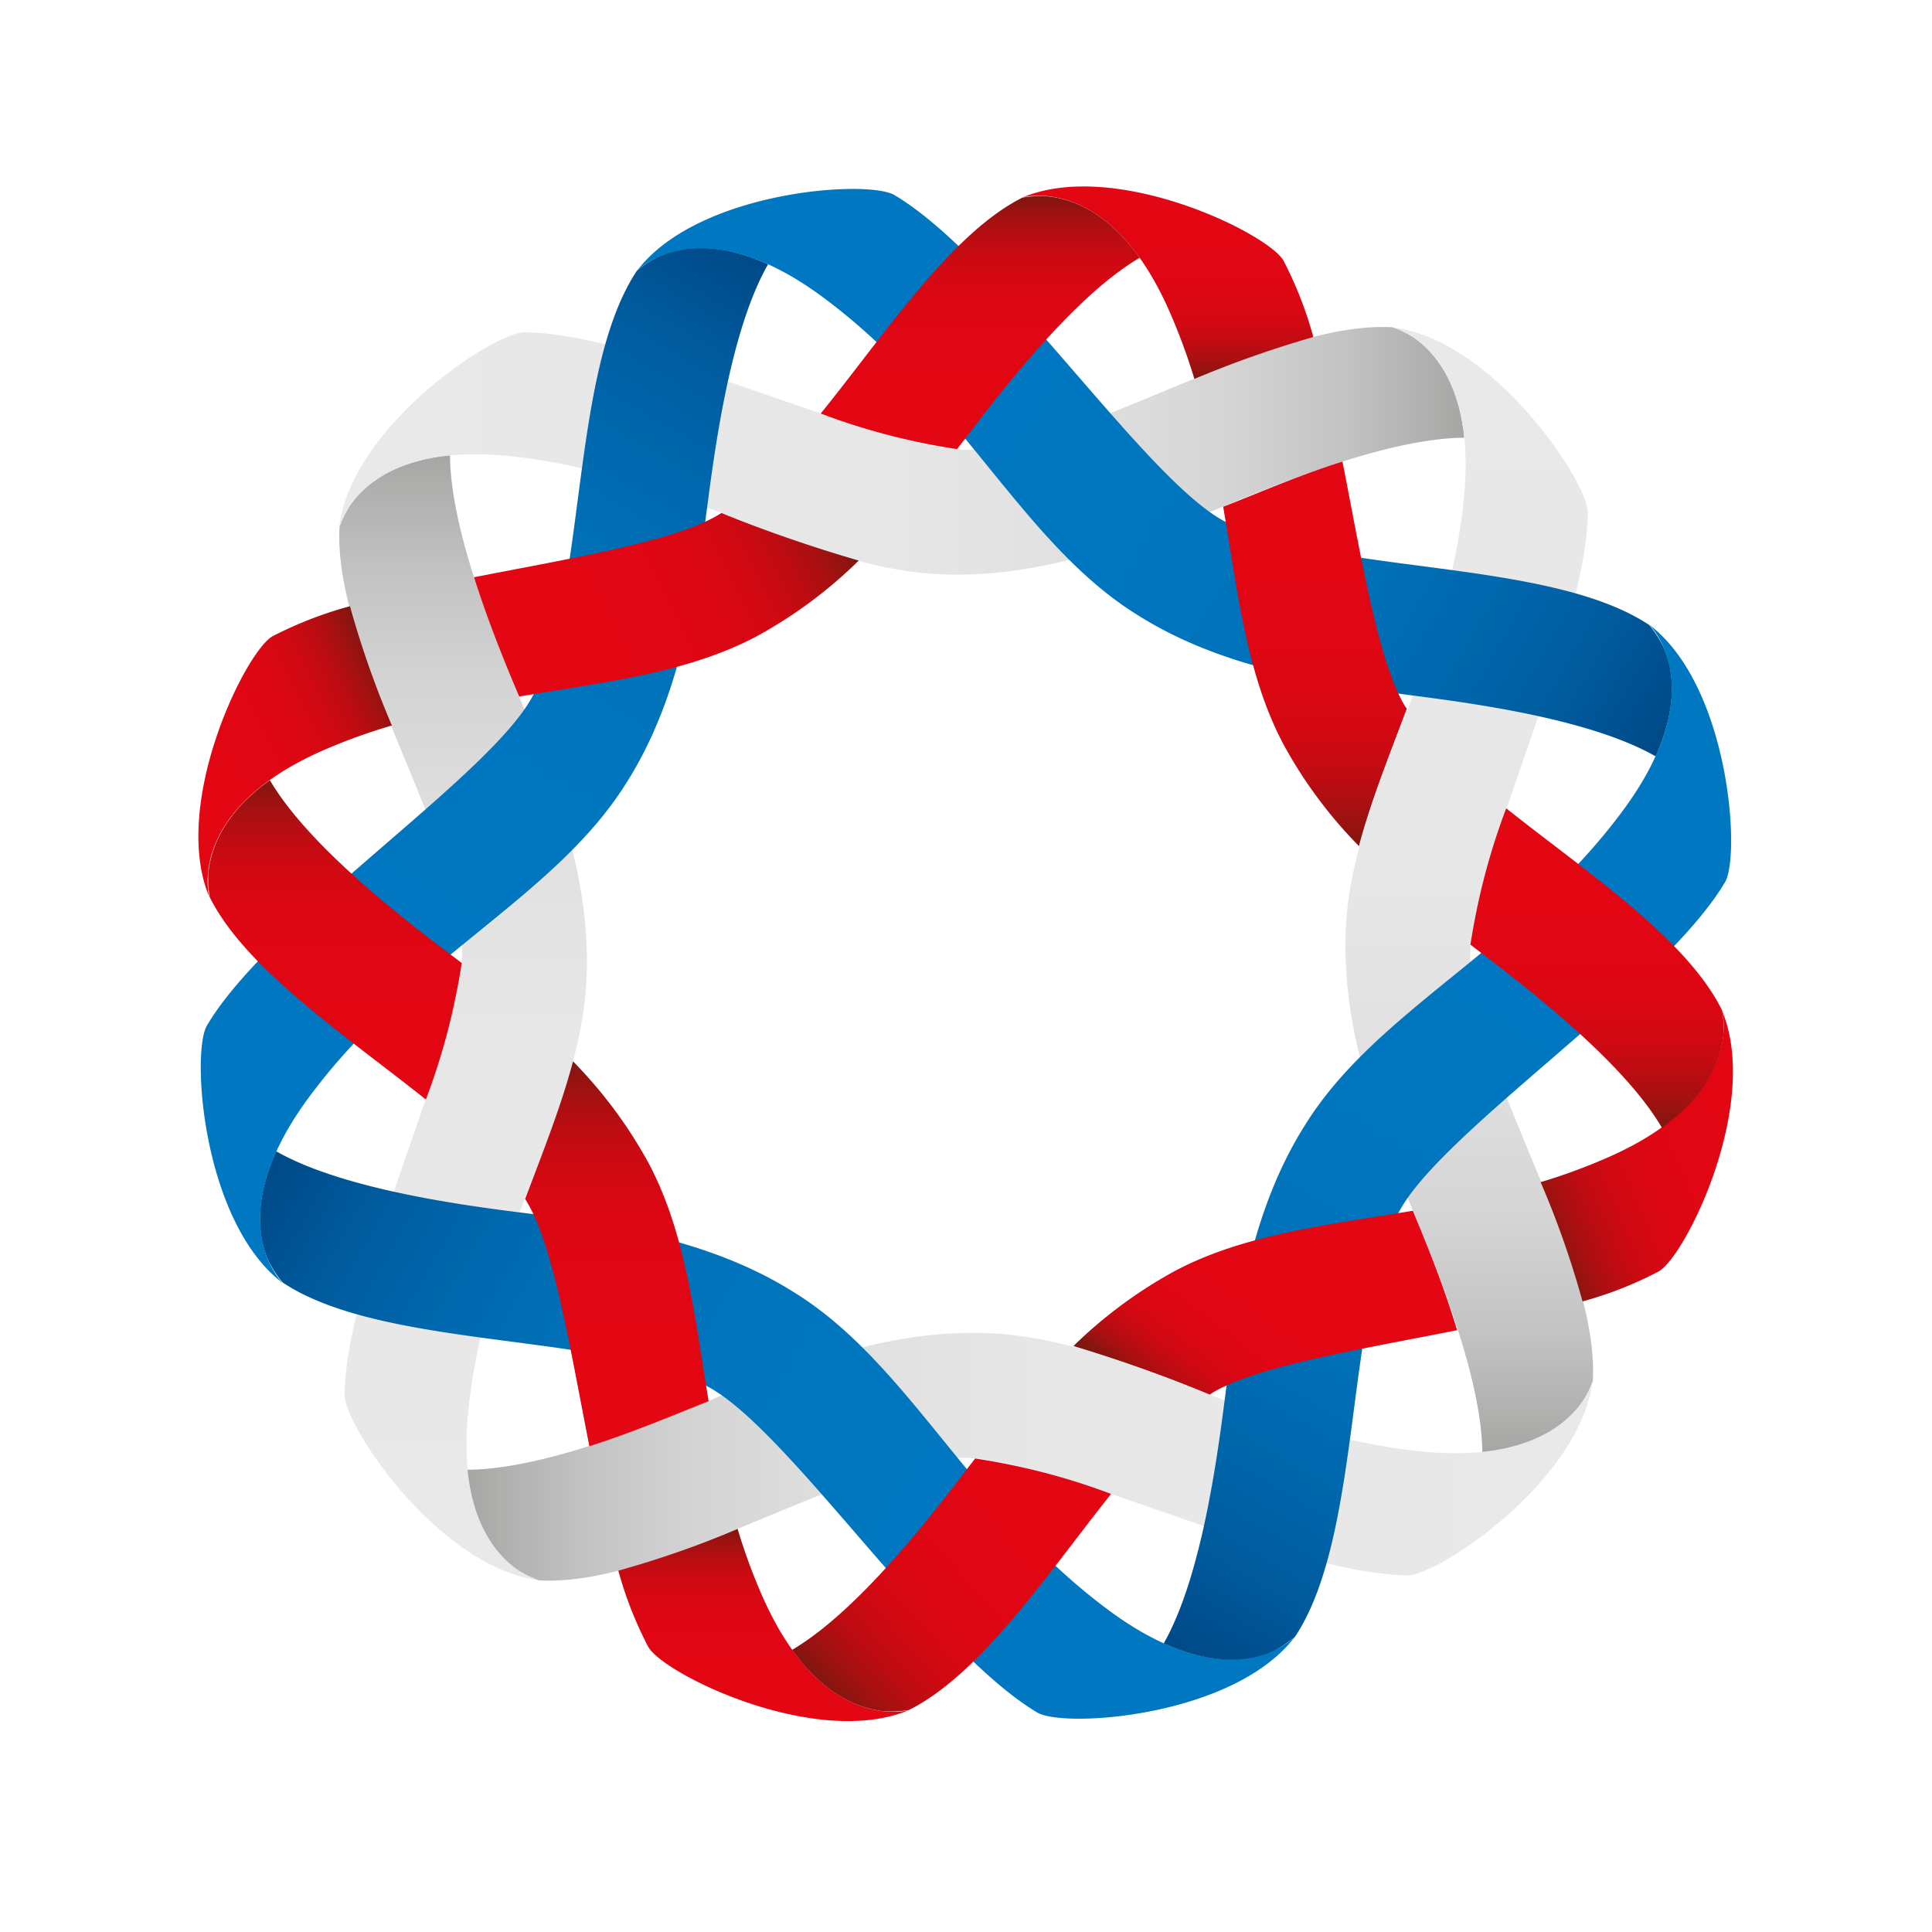 <?xml version="1.0" encoding="UTF-8"?> <svg xmlns="http://www.w3.org/2000/svg" xmlns:xlink="http://www.w3.org/1999/xlink" id="Слой_1" data-name="Слой 1" viewBox="0 0 113.39 113.39"><defs><style>.cls-1{fill:url(#Безымянный_градиент_380);}.cls-2{fill:url(#Безымянный_градиент_380-2);}.cls-3{fill:url(#Безымянный_градиент_380-3);}.cls-4{fill:url(#Безымянный_градиент_380-4);}.cls-5{fill:url(#Безымянный_градиент_217);}.cls-6{fill:url(#Безымянный_градиент_217-2);}.cls-7{fill:url(#Безымянный_градиент_217-3);}.cls-8{fill:url(#Безымянный_градиент_217-4);}.cls-9{fill:url(#Безымянный_градиент_259);}.cls-10{fill:url(#Безымянный_градиент_259-2);}.cls-11{fill:url(#Безымянный_градиент_251);}.cls-12{fill:url(#Безымянный_градиент_251-2);}.cls-13{fill:url(#Безымянный_градиент_251-3);}.cls-14{fill:url(#Безымянный_градиент_251-4);}.cls-15{fill:url(#Безымянный_градиент_259-3);}.cls-16{fill:url(#Безымянный_градиент_259-4);}.cls-17{fill:url(#Безымянный_градиент_251-5);}.cls-18{fill:url(#Безымянный_градиент_251-6);}.cls-19{fill:url(#Безымянный_градиент_251-7);}.cls-20{fill:url(#Безымянный_градиент_251-8);}</style><linearGradient id="Безымянный_градиент_380" x1="27.18" y1="92.74" x2="27.18" y2="26.72" gradientUnits="userSpaceOnUse"><stop offset="0" stop-color="#e9e9e9"></stop><stop offset="0.49" stop-color="#e7e7e7"></stop><stop offset="0.66" stop-color="#e0e0e0"></stop><stop offset="0.79" stop-color="#d5d5d5"></stop><stop offset="0.89" stop-color="#c4c4c4"></stop><stop offset="0.97" stop-color="#afafae"></stop><stop offset="1" stop-color="#a6a6a5"></stop></linearGradient><linearGradient id="Безымянный_градиент_380-2" x1="-2411.18" y1="-2097.68" x2="-2411.18" y2="-2163.7" gradientTransform="translate(-2077.77 2437.64) rotate(90)" xlink:href="#Безымянный_градиент_380"></linearGradient><linearGradient id="Безымянный_градиент_380-3" x1="-4578.82" y1="319.46" x2="-4578.82" y2="253.44" gradientTransform="translate(-4492.62 338.68) rotate(180)" xlink:href="#Безымянный_градиент_380"></linearGradient><linearGradient id="Безымянный_градиент_380-4" x1="-2184.46" y1="2508.33" x2="-2184.46" y2="2442.3" gradientTransform="translate(-2414.86 -2098.96) rotate(-90)" xlink:href="#Безымянный_градиент_380"></linearGradient><linearGradient id="Безымянный_градиент_217" x1="-1022.98" y1="2138.34" x2="-1022.98" y2="2072.31" gradientTransform="translate(-1266.59 -1855.18) rotate(-60)" gradientUnits="userSpaceOnUse"><stop offset="0" stop-color="#0078c1"></stop><stop offset="0.5" stop-color="#0076bf"></stop><stop offset="0.68" stop-color="#0071b8"></stop><stop offset="0.81" stop-color="#0067ad"></stop><stop offset="0.91" stop-color="#005a9c"></stop><stop offset="1" stop-color="#004987"></stop></linearGradient><linearGradient id="Безымянный_градиент_217-2" x1="-365.59" y1="-1047.52" x2="-365.59" y2="-1113.54" gradientTransform="translate(-194.42 1163.04) rotate(30)" xlink:href="#Безымянный_градиент_217"></linearGradient><linearGradient id="Безымянный_градиент_217-3" x1="-3528.67" y1="-1726.13" x2="-3528.67" y2="-1792.16" gradientTransform="translate(-3219.6 2204.89) rotate(120)" xlink:href="#Безымянный_градиент_217"></linearGradient><linearGradient id="Безымянный_градиент_217-4" x1="-4230.05" y1="1458.17" x2="-4230.05" y2="1392.14" gradientTransform="translate(-4291.77 -813.33) rotate(-150)" xlink:href="#Безымянный_градиент_217"></linearGradient><linearGradient id="Безымянный_градиент_259" x1="68.55" y1="22.24" x2="68.55" y2="10.94" gradientUnits="userSpaceOnUse"><stop offset="0" stop-color="#7e1710"></stop><stop offset="0.03" stop-color="#8d1410"></stop><stop offset="0.1" stop-color="#a81011"></stop><stop offset="0.18" stop-color="#be0c12"></stop><stop offset="0.27" stop-color="#cf0912"></stop><stop offset="0.39" stop-color="#da0713"></stop><stop offset="0.55" stop-color="#e10613"></stop><stop offset="1" stop-color="#e30613"></stop></linearGradient><linearGradient id="Безымянный_градиент_259-2" x1="90.02" y1="70.93" x2="105.71" y2="64.21" xlink:href="#Безымянный_градиент_259"></linearGradient><linearGradient id="Безымянный_градиент_251" x1="44.83" y1="101.01" x2="44.83" y2="89.73" gradientUnits="userSpaceOnUse"><stop offset="0" stop-color="#e30613"></stop><stop offset="0.45" stop-color="#e10613"></stop><stop offset="0.61" stop-color="#da0713"></stop><stop offset="0.73" stop-color="#cf0912"></stop><stop offset="0.82" stop-color="#be0c12"></stop><stop offset="0.9" stop-color="#a81011"></stop><stop offset="0.97" stop-color="#8d1410"></stop><stop offset="1" stop-color="#7e1710"></stop></linearGradient><linearGradient id="Безымянный_градиент_251-2" x1="19.65" y1="64.52" x2="19.65" y2="45.79" xlink:href="#Безымянный_градиент_251"></linearGradient><linearGradient id="Безымянный_градиент_251-3" x1="36.21" y1="84.86" x2="36.21" y2="62.27" xlink:href="#Безымянный_градиент_251"></linearGradient><linearGradient id="Безымянный_градиент_251-4" x1="57.53" y1="26.36" x2="57.53" y2="11.51" xlink:href="#Безымянный_градиент_251"></linearGradient><linearGradient id="Безымянный_градиент_259-3" x1="93.73" y1="66.16" x2="93.73" y2="47.44" xlink:href="#Безымянный_градиент_259"></linearGradient><linearGradient id="Безымянный_градиент_259-4" x1="77.17" y1="49.68" x2="77.17" y2="27.09" xlink:href="#Безымянный_градиент_259"></linearGradient><linearGradient id="Безымянный_градиент_251-5" x1="76.76" y1="75.31" x2="70.18" y2="83.86" xlink:href="#Безымянный_градиент_251"></linearGradient><linearGradient id="Безымянный_градиент_251-6" x1="63.57" y1="85.84" x2="48.58" y2="99.28" xlink:href="#Безымянный_градиент_251"></linearGradient><linearGradient id="Безымянный_градиент_251-7" x1="29.48" y1="38.91" x2="48.68" y2="29.41" xlink:href="#Безымянный_градиент_251"></linearGradient><linearGradient id="Безымянный_градиент_251-8" x1="9.64" y1="47.24" x2="23" y2="40.63" xlink:href="#Безымянный_градиент_251"></linearGradient></defs><path class="cls-1" d="M26.41,26.72c-3.43.33-5.09,1.83-5.86,2.94a6,6,0,0,0-.62,1.24C19.5,38.1,27,49,27.12,55.68c.08,5.47-6.8,19-6.9,26.19,0,1.82,5.54,10.13,11.41,10.87,0,0-5.05-1.23-4.14-10,1.05-10.12,6.64-17.48,6.94-25.44.21-5.56-1.68-10.67-3.46-15.19C30.1,39.9,26.44,31.93,26.41,26.72Z"></path><path class="cls-2" d="M85.94,25.69C85.6,22.26,84.1,20.6,83,19.83a5.79,5.79,0,0,0-1.25-.62C74.55,18.78,63.66,26.3,57,26.4c-5.47.08-19-6.8-26.19-6.9C29,19.48,20.65,25,19.91,30.91c0,0,1.23-5.05,10-4.14C40,27.82,47.37,33.41,55.33,33.71,60.89,33.92,66,32,70.52,30.25,72.75,29.38,80.72,25.72,85.94,25.69Z"></path><path class="cls-3" d="M87,85.24c3.43-.34,5.09-1.83,5.86-2.94a6,6,0,0,0,.62-1.24c.43-7.21-7.09-18.1-7.19-24.78-.08-5.47,6.8-19,6.9-26.19,0-1.82-5.54-10.13-11.41-10.87,0,0,5,1.22,4.14,10-1,10.12-6.64,17.48-6.94,25.44-.21,5.55,1.68,10.67,3.46,15.18C83.28,72.05,86.94,80,87,85.24Z"></path><path class="cls-4" d="M27.44,86.26c.34,3.44,1.84,5.1,2.94,5.87a6.29,6.29,0,0,0,1.25.62c7.2.43,18.09-7.1,24.78-7.19,5.47-.08,19,6.8,26.19,6.9,1.82,0,10.13-5.54,10.87-11.41,0,0-1.23,5-10,4.14-10.11-1-17.47-6.65-25.43-6.94C52.49,78,47.38,79.93,42.86,81.7,40.63,82.58,32.66,86.24,27.44,86.26Z"></path><path class="cls-5" d="M16.21,67.57c-1.42,3.14-1,5.33-.39,6.55a5.89,5.89,0,0,0,.77,1.15c6,4,19.22,2.91,25.06,6.17,4.77,2.66,13.07,15.4,19.23,19.07,1.56.93,11.54.27,15.12-4.45,0,0-3.59,3.76-10.72-1.4-8.24-6-11.81-14.5-18.56-18.74-4.7-3-10.08-3.87-14.88-4.59C29.47,71,20.74,70.15,16.21,67.57Z"></path><path class="cls-6" d="M45.08,15.51c-3.14-1.43-5.32-1-6.55-.39a6.21,6.21,0,0,0-1.15.77c-4,6-2.9,19.21-6.17,25.06C28.55,45.72,15.81,54,12.15,60.18c-.94,1.56-.28,11.54,4.44,15.12,0,0-3.76-3.59,1.41-10.72C24,56.34,32.49,52.76,36.73,46c3-4.71,3.87-10.08,4.59-14.88C41.68,28.77,42.5,20,45.08,15.51Z"></path><path class="cls-7" d="M97.17,44.39c1.42-3.14,1-5.33.39-6.55a6.31,6.31,0,0,0-.77-1.16c-6-4-19.22-2.9-25.06-6.16C67,27.85,58.66,15.12,52.5,11.45c-1.56-.93-11.54-.27-15.12,4.45,0,0,3.59-3.77,10.72,1.4,8.24,6,11.81,14.49,18.56,18.73,4.7,3,10.08,3.88,14.88,4.6C83.91,41,92.64,41.8,97.17,44.39Z"></path><path class="cls-8" d="M68.3,96.45c3.14,1.42,5.33,1,6.55.39A6.75,6.75,0,0,0,76,96.07c4-6,2.91-19.22,6.17-25.06,2.66-4.77,15.4-13.07,19.07-19.23.93-1.57.27-11.54-4.45-15.12,0,0,3.76,3.59-1.4,10.72-6,8.24-14.5,11.81-18.74,18.56-3,4.7-3.87,10.08-4.59,14.88C71.7,83.19,70.88,91.91,68.3,96.45Z"></path><path class="cls-9" d="M77.08,19.78a22.76,22.76,0,0,0-1.75-4.48c-.89-1.59-9.86-6-15.32-3.71,0,0,5-1.46,8.58,6.58a36,36,0,0,1,1.51,4.07A62.33,62.33,0,0,1,77.08,19.78Z"></path><path class="cls-10" d="M101.06,59.3s1.46,5-6.58,8.58a33.94,33.94,0,0,1-4.06,1.5h0a54.34,54.34,0,0,1,2.46,7h0a22,22,0,0,0,4.47-1.76C98.94,73.72,103.35,64.76,101.06,59.3Z"></path><path class="cls-11" d="M44.79,93.79a33.94,33.94,0,0,1-1.5-4.06,55.8,55.8,0,0,1-7,2.45h0a22.14,22.14,0,0,0,1.76,4.48c.88,1.58,9.85,6,15.31,3.7C53.37,100.36,48.38,101.83,44.79,93.79Z"></path><path class="cls-12" d="M25,64.52a39.48,39.48,0,0,0,2.1-8C24.74,54.73,18.31,50,15.84,45.79c-2.81,2-3.5,4.14-3.61,5.48a6.05,6.05,0,0,0,.08,1.39c2.11,4.21,7.93,8.08,12.67,11.86Z"></path><path class="cls-13" d="M38.08,68.29a26.92,26.92,0,0,0-4.45-6c-.7,2.64-1.76,5.29-2.81,8.08a1.74,1.74,0,0,1,.11.18c1.57,2.62,2.52,8.54,3.66,14.33,2.75-.87,5.35-2,7-2.64C40.75,77.13,40.23,72.35,38.08,68.29Z"></path><path class="cls-14" d="M61.42,11.52A6.05,6.05,0,0,0,60,11.6C55.82,13.71,52,19.53,48.17,24.27h0a39,39,0,0,0,8,2.09h0C58,24,62.68,17.59,66.89,15.13,64.88,12.32,62.76,11.63,61.42,11.52Z"></path><path class="cls-15" d="M101.07,59.3C99,55.09,93.14,51.21,88.4,47.44h0a39.58,39.58,0,0,0-2.1,8h0c2.34,1.81,8.77,6.53,11.24,10.75,2.81-2,3.5-4.13,3.61-5.48A6,6,0,0,0,101.07,59.3Z"></path><path class="cls-16" d="M79.75,49.68c.7-2.63,1.76-5.28,2.81-8.07,0-.06-.08-.12-.11-.18-1.57-2.63-2.52-8.54-3.66-14.34-2.63.82-5.29,2-7,2.65.86,5.09,1.38,9.87,3.53,13.93a26.63,26.63,0,0,0,4.45,6Z"></path><path class="cls-17" d="M82.92,71.06h0c-5.1.85-9.88,1.38-13.94,3.52A27,27,0,0,0,63,79h0A83.91,83.91,0,0,1,71,81.85l.18-.12c2.63-1.56,8.54-2.51,14.34-3.66C84.69,75.32,83.61,72.72,82.92,71.06Z"></path><path class="cls-18" d="M57.23,85.6h0c-1.81,2.34-6.53,8.76-10.74,11.23,2,2.8,4.13,3.5,5.47,3.61a6.67,6.67,0,0,0,1.39-.08c4.21-2.11,8.08-7.93,11.86-12.68A38.89,38.89,0,0,0,57.23,85.6Z"></path><path class="cls-19" d="M42.34,30.11h0l-.18.11c-2.63,1.57-8.54,2.52-14.34,3.66.87,2.75,1.95,5.35,2.65,7,5.09-.86,9.87-1.38,13.93-3.53a26.92,26.92,0,0,0,6-4.45A83.91,83.91,0,0,1,42.34,30.11Z"></path><path class="cls-20" d="M23,42.58a55.9,55.9,0,0,1-2.46-7A22.9,22.9,0,0,0,16,37.34c-1.59.89-6,9.86-3.71,15.32,0,0-1.46-5,6.58-8.58A33.94,33.94,0,0,1,23,42.58Z"></path></svg> 